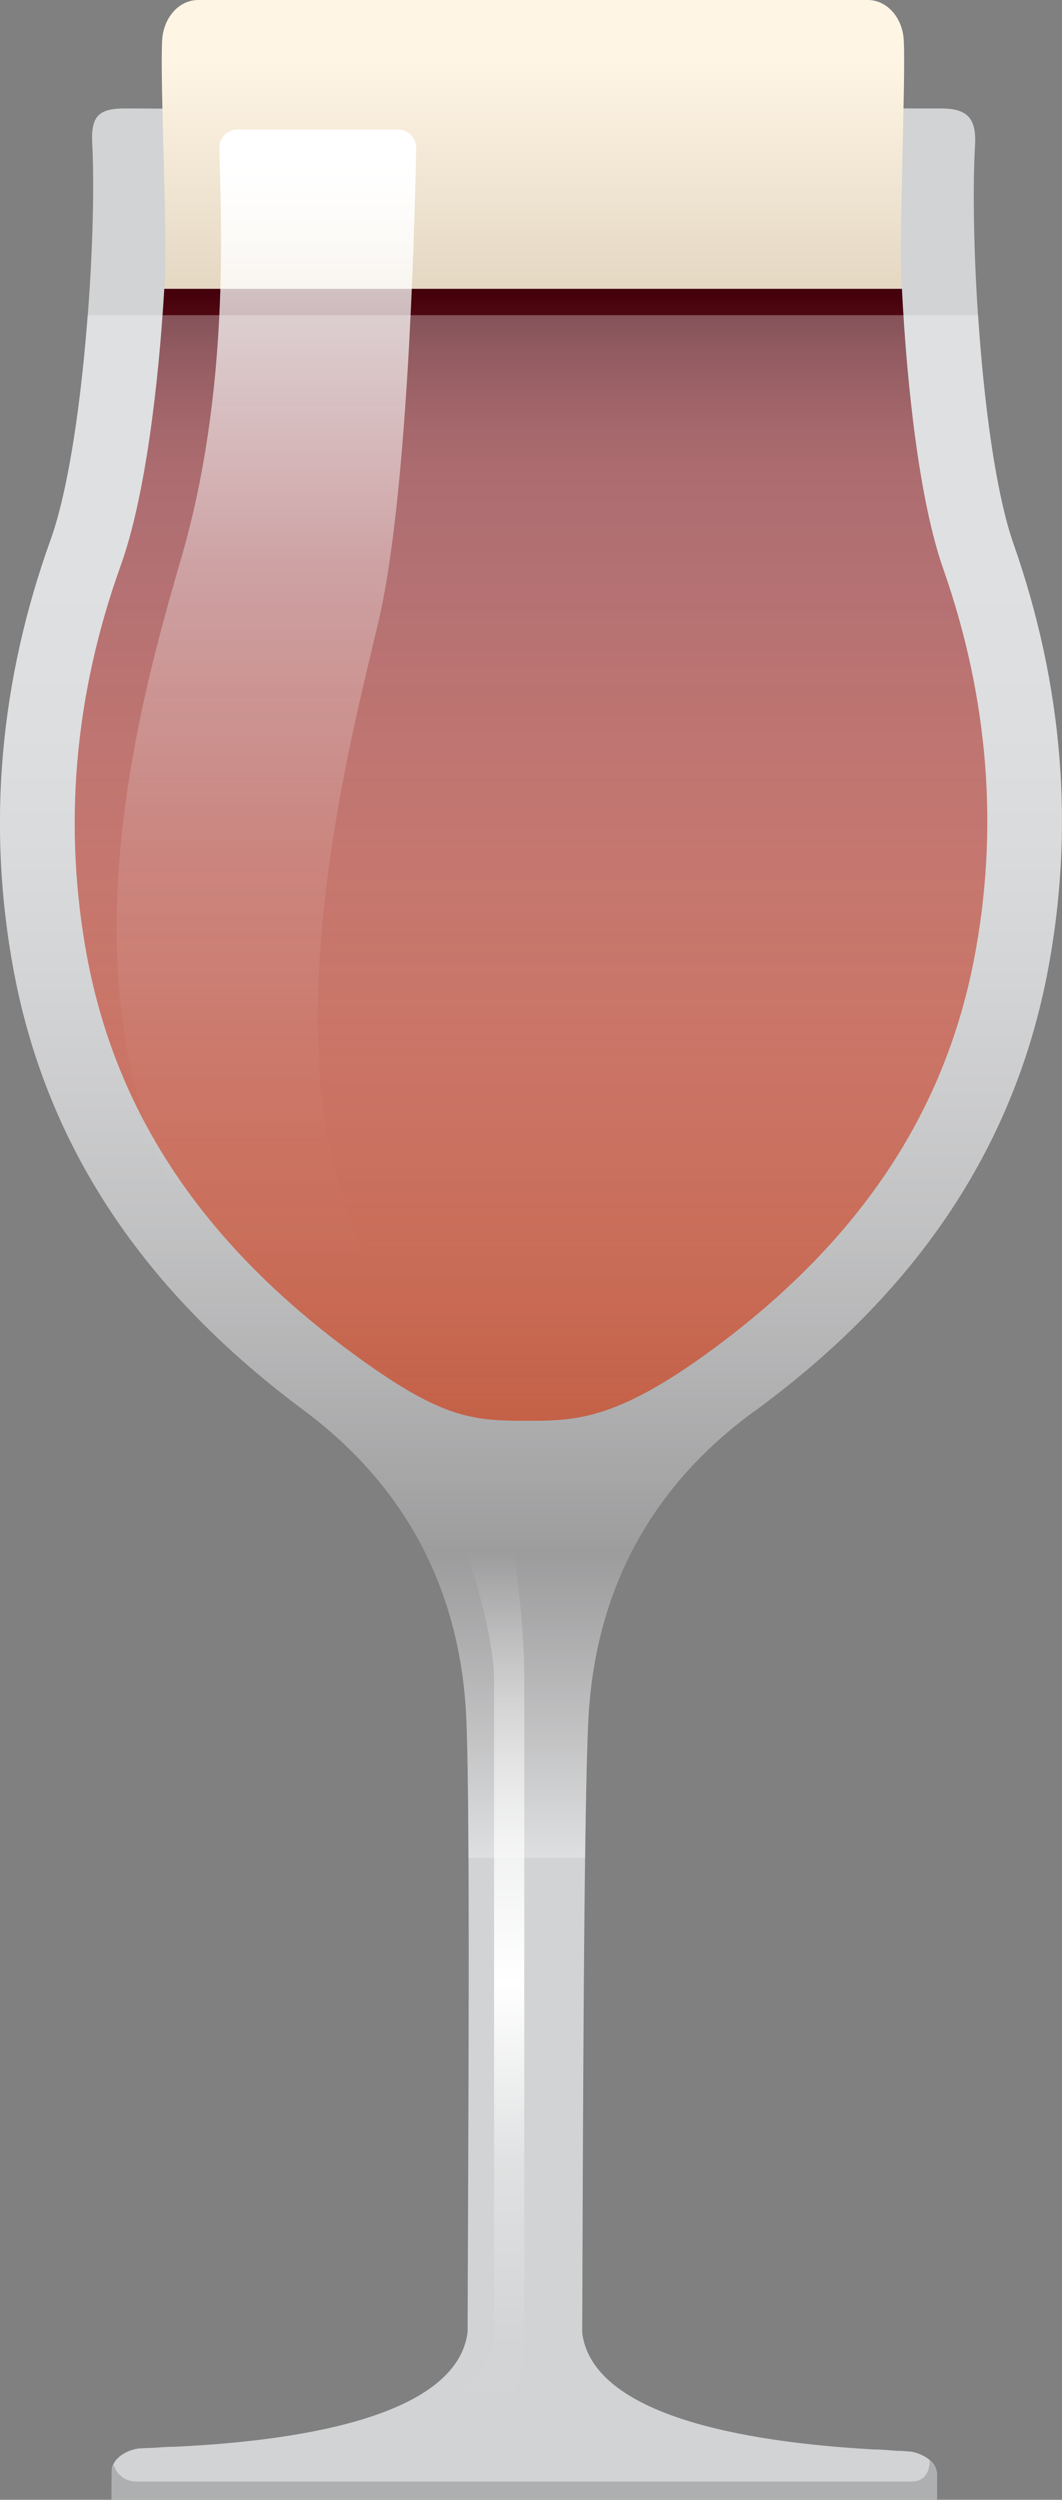 <?xml version="1.0" encoding="UTF-8"?>
<svg xmlns="http://www.w3.org/2000/svg" xmlns:xlink="http://www.w3.org/1999/xlink" viewBox="0 0 12.101 28.464">
  <rect x="0" y="0" width="12.101" height="28.464" fill="#808080" stroke="none"/>
  <defs>
    <linearGradient id="Sfumatura_senza_nome_4" data-name="Sfumatura senza nome 4" x1="6.05" y1="16.178" x2="6.05" y2="3.288" gradientUnits="userSpaceOnUse">
      <stop offset="0" stop-color="#f26641"/>
      <stop offset=".314" stop-color="#cc513c"/>
      <stop offset=".789" stop-color="#8e3035"/>
      <stop offset=".834" stop-color="#892d32"/>
      <stop offset=".885" stop-color="#7b242a"/>
      <stop offset=".939" stop-color="#65161e"/>
      <stop offset=".993" stop-color="#46020c"/>
      <stop offset="1" stop-color="#42000a"/>
    </linearGradient>
    <linearGradient id="linear-gradient" x1="6.05" y1="21.155" x2="6.05" y2="3.588" gradientUnits="userSpaceOnUse">
      <stop offset="0" stop-color="#fff"/>
      <stop offset=".078" stop-color="#a3a1a1"/>
      <stop offset=".16" stop-color="#474445"/>
      <stop offset=".197" stop-color="#231f20"/>
      <stop offset=".225" stop-color="#353233"/>
      <stop offset=".311" stop-color="#6a6768"/>
      <stop offset=".397" stop-color="#989696"/>
      <stop offset=".483" stop-color="#bdbbbc"/>
      <stop offset=".568" stop-color="#d9d9d9"/>
      <stop offset=".652" stop-color="#eee"/>
      <stop offset=".734" stop-color="#fafafa"/>
      <stop offset=".813" stop-color="#fff"/>
      <stop offset="1" stop-color="#fff"/>
    </linearGradient>
    <linearGradient id="linear-gradient-2" x1="4.851" y1="28.023" x2="4.851" y2="16.905" gradientUnits="userSpaceOnUse">
      <stop offset=".041" stop-color="#fff" stop-opacity="0"/>
      <stop offset=".122" stop-color="rgba(255, 255, 255, .161)" stop-opacity=".161"/>
      <stop offset=".305" stop-color="rgba(255, 255, 255, .569)" stop-opacity=".569"/>
      <stop offset=".489" stop-color="#fff"/>
      <stop offset=".931" stop-color="#fff" stop-opacity="0"/>
    </linearGradient>
    <linearGradient id="linear-gradient-3" x1="6.073" y1="3.288" x2="6.073" y2="0" gradientUnits="userSpaceOnUse">
      <stop offset="0" stop-color="#e4d8c3"/>
      <stop offset=".789" stop-color="#fff5e4"/>
    </linearGradient>
    <linearGradient id="linear-gradient-4" x1="3.667" y1="16.381" x2="3.667" y2="1.475" gradientUnits="userSpaceOnUse">
      <stop offset=".064" stop-color="#fff" stop-opacity="0"/>
      <stop offset=".142" stop-color="rgba(255, 255, 255, .041)" stop-opacity=".041"/>
      <stop offset=".277" stop-color="rgba(255, 255, 255, .151)" stop-opacity=".151"/>
      <stop offset=".452" stop-color="rgba(255, 255, 255, .331)" stop-opacity=".331"/>
      <stop offset=".661" stop-color="rgba(255, 255, 255, .579)" stop-opacity=".579"/>
      <stop offset=".896" stop-color="rgba(255, 255, 255, .892)" stop-opacity=".892"/>
      <stop offset=".973" stop-color="#fff"/>
    </linearGradient>
  </defs>
  <g style="isolation: isolate;">
    <g id="Layer_2" data-name="Layer 2">
      <g id="rossa">
        <g>
          <path d="M8.59,16.074c1.712-1.252,2.92-2.848,3.338-4.962.328-1.672.18-3.326-.38-4.92-.362-1.036-.5-3.454-.438-4.534.018-.306-.082-.421-.378-.423h-.048c-1.536-.002-3.068.006-4.602,0-1.534-.006-3.066.01-4.6,0h-.048c-.298-.002-.396.077-.384.381.058,1.082-.102,3.5-.474,4.532C.004,7.738-.156,9.392.158,11.064c.4,2.118,1.594,3.722,3.298,4.99,1.178.874,1.796,2.07,1.858,3.52.046,1.042.02,5.016.014,6.982-.14,1.082-2.4,1.258-3.33,1.304-.094,0-.186.008-.278.014h-.03c-.072.004-.114.006-.114.006-.112.016-.304.098-.304.27l-.002.314h9.408v-.279c.002-.17-.192-.254-.302-.27,0,0-.042-.002-.114-.008h-.032c-.092-.006-.182-.016-.274-.016-.93-.054-3.188-.248-3.322-1.33.008-1.966.016-5.94.07-6.982.074-1.45.7-2.64,1.886-3.506Z" style="fill: #d1d3d4; stroke-width: 0px;"/>
          <path d="M10.277,3.288H1.872c-.066,1.109-.22,2.382-.495,3.147-.533,1.482-.661,2.986-.383,4.471.334,1.766,1.306,3.227,2.97,4.464,1.062.789,1.409.808,2.051.808.546,0,1.006-.012,2.074-.791,1.674-1.224,2.657-2.676,3.005-4.439.291-1.483.175-2.989-.348-4.476-.268-.767-.412-2.06-.469-3.184Z" style="fill: url(#Sfumatura_senza_nome_4); stroke-width: 0px;"/>
          <path d="M.576,6.148C.004,7.738-.156,9.392.158,11.064c.4,2.118,1.594,3.722,3.298,4.99,1.178.874,1.796,2.07,1.858,3.52.014.31.021.883.024,1.581h1.329c.009-.696.021-1.266.037-1.575.074-1.45.7-2.64,1.886-3.506,1.712-1.252,2.92-2.848,3.338-4.962.328-1.672.18-3.326-.38-4.92-.206-.589-.337-1.621-.402-2.603H.998c-.074.97-.214,1.981-.422,2.559Z" style="fill: url(#linear-gradient); mix-blend-mode: multiply; opacity: .3; stroke-width: 0px;"/>
          <path d="M1.295,28.068c-.011.026-.023.051-.023.082l-.002.314h9.408v-.279c0-.072-.037-.126-.085-.168,0,0,.014.239-.205.239H1.561c-.219,0-.265-.189-.265-.189Z" style="fill: #231f20; mix-blend-mode: multiply; opacity: .2; stroke-width: 0px;"/>
          <path d="M5.974,26.678v-7.554c0-1.023-.251-2.22-.251-2.22h-.746c.312.52.653,1.683.653,2.22v7.429c0,.75-1.26,1.297-1.902,1.297v.173h1.37s.876-.408.876-1.345Z" style="fill: url(#linear-gradient-2); stroke-width: 0px;"/>
          <path d="M10.277,3.288c-.042-.468.045-2.36.021-2.829-.014-.26-.192-.459-.411-.459H2.259c-.218,0-.395.197-.411.455-.028.471.07,2.364.024,2.833h8.405Z" style="fill: url(#linear-gradient-3); stroke-width: 0px;"/>
          <path d="M5.467,15.616c-2.969-1.594-1.562-6.812-1.156-8.531.325-1.377.41-4.293.431-5.401.002-.116-.091-.209-.207-.209h-1.828c-.115,0-.209.093-.207.209.017.843.123,2.762-.438,4.682-.75,2.562-2,7.5,2.688,9.812,1.344.594,1.656-.281.719-.562Z" style="fill: url(#linear-gradient-4); stroke-width: 0px;"/>
        </g>
      </g>
    </g>
  </g>
</svg>